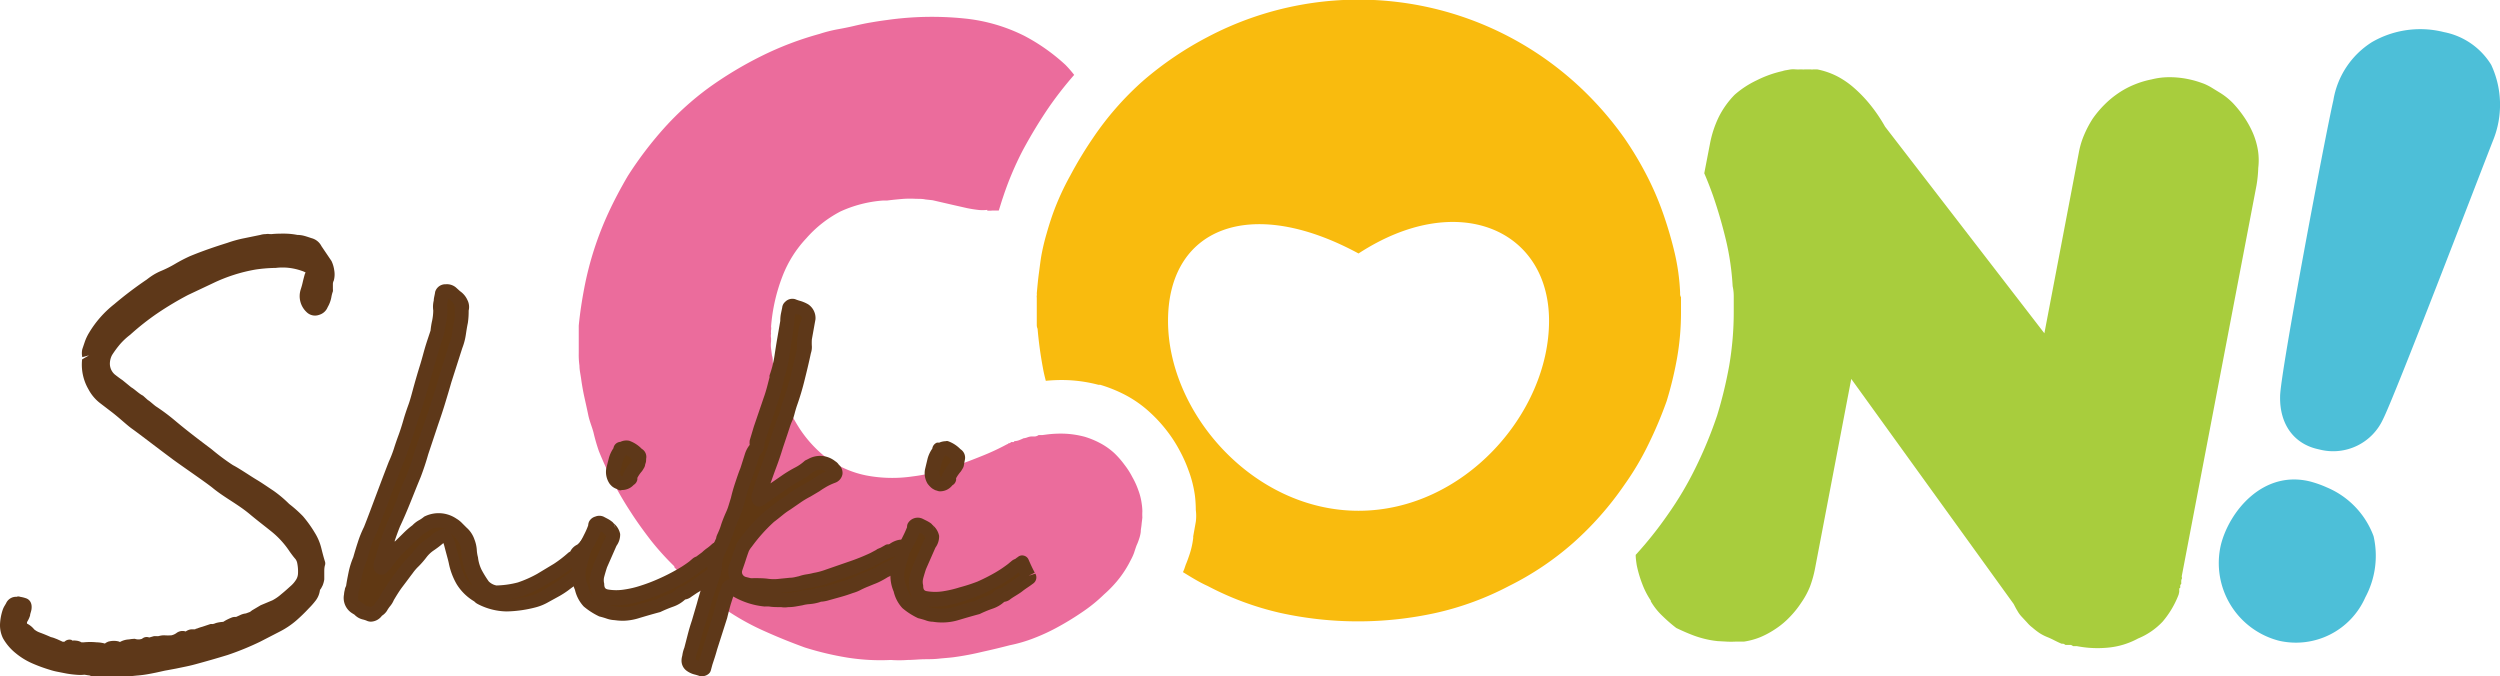 <svg xmlns="http://www.w3.org/2000/svg" viewBox="0 0 249.33 67.44"><defs><style>.cls-1{fill:#a8cd3d;}.cls-2{fill:#eb6c9c;}.cls-3{fill:#f9bb0e;}.cls-4{fill:#4dbfd8;}.cls-5{fill:#5e3819;}.cls-6{fill:#603813;}</style></defs><g id="レイヤー_2" data-name="レイヤー 2"><g id="レイヤー_1-2" data-name="レイヤー 1"><path class="cls-1" d="M225.19,15a7.49,7.49,0,0,0-.51-1.75,9.83,9.83,0,0,0-.86-1.56,11.48,11.48,0,0,0-1.1-1.38,6.71,6.71,0,0,0-1.4-1.11l-.75-.46a5.58,5.58,0,0,0-.77-.39c-.3-.11-.59-.21-.87-.29s-.55-.14-.8-.19a9.16,9.16,0,0,0-1.74-.17,7.17,7.17,0,0,0-1.81.22,9.07,9.07,0,0,0-1.7.51,8.53,8.53,0,0,0-1.61.86,9.28,9.28,0,0,0-1.38,1.14,10.29,10.29,0,0,0-1.19,1.42,10.55,10.55,0,0,0-.83,1.57,8.12,8.12,0,0,0-.51,1.62l-3.47,18.2L188,12.63a15.75,15.75,0,0,0-1.5-2.21,13.51,13.51,0,0,0-1.61-1.67,8.48,8.48,0,0,0-1.74-1.18,7.63,7.63,0,0,0-1.92-.65l-.19,0-.2,0a.62.62,0,0,1-.25,0l-.23,0-.19,0-.19,0a.65.65,0,0,1-.25,0l-.16,0a3.87,3.87,0,0,1-.48,0,2.72,2.72,0,0,0-.49,0l-.46.08a2,2,0,0,0-.37.09,11,11,0,0,0-2.55.91A9.5,9.5,0,0,0,173,9.45a8.76,8.76,0,0,0-1.59,2.23,10.59,10.59,0,0,0-.86,2.6l-.58,3c.32.74.61,1.49.88,2.25.5,1.45.93,2.94,1.29,4.44a26.23,26.23,0,0,1,.66,4.57,4.62,4.62,0,0,1,.11,1.05v1.51a31.84,31.84,0,0,1-.45,5.35,43,43,0,0,1-1.21,5l-.06.17a42.31,42.31,0,0,1-2,4.85,34.05,34.05,0,0,1-2.87,4.87,38.34,38.34,0,0,1-3.19,4c0,.33.05.66.1,1a11.72,11.72,0,0,0,.56,1.91,8,8,0,0,0,.85,1.65l0,.07a6.42,6.42,0,0,0,1.17,1.47,14.94,14.94,0,0,0,1.37,1.19c.54.26,1.08.5,1.63.71a10,10,0,0,0,1.68.48c.25.05.53.09.82.12l.91.05a8.45,8.45,0,0,0,.85,0l.85,0a7.1,7.1,0,0,0,1.7-.47,9.09,9.09,0,0,0,1.52-.84,8.06,8.06,0,0,0,1.39-1.18,9.39,9.39,0,0,0,1.11-1.39,8.07,8.07,0,0,0,.87-1.6,11,11,0,0,0,.51-1.83l3.61-18.89,16.2,22.45c.12.23.23.46.36.66a2.86,2.86,0,0,0,.44.61l.54.58a3.21,3.21,0,0,0,.54.51,6.9,6.9,0,0,0,.7.54,4.62,4.62,0,0,0,.73.38,8.11,8.11,0,0,1,.74.34c.24.12.48.24.73.34l.16,0a.7.7,0,0,1,.22.12l.19,0,.19,0,.16,0a.7.7,0,0,1,.22.12l.19,0,.19,0a10.79,10.79,0,0,0,3.1.15,7.74,7.74,0,0,0,3-.91A7,7,0,0,0,215.68,62a9.24,9.24,0,0,0,1.6-2.7l.06-.27,0-.2,0-.11s0-.06.1-.1l0-.12,0-.12a.25.25,0,0,1,.1-.14l0-.11,0-.12c0-.1,0-.19.05-.27s0-.17,0-.27l7.45-38.95a12.63,12.63,0,0,0,.18-1.77A6.46,6.46,0,0,0,225.19,15Z"/><path class="cls-2" d="M113.87,50.27a6.11,6.11,0,0,0-.35-1.4,7.71,7.71,0,0,0-.59-1.29,7.8,7.8,0,0,0-.8-1.25,8.65,8.65,0,0,0-1-1.14,6.72,6.72,0,0,0-1.42-1,8.49,8.49,0,0,0-1.53-.63,9.42,9.42,0,0,0-1.84-.3,11,11,0,0,0-2,.08l-.38.05-.38,0a.75.75,0,0,1-.37.14l-.38,0a1.52,1.52,0,0,0-.37.09,1.48,1.48,0,0,1-.38.09c-.16.08-.31.14-.44.19a1.48,1.48,0,0,1-.38.09h-.08l-.08.1H101l-.17,0a.24.24,0,0,1-.16.11h-.08a.26.26,0,0,1-.16.11,24,24,0,0,1-2.59,1.2q-1.31.53-2.46.93a23.27,23.27,0,0,1-2.27.68,16.59,16.59,0,0,1-2.14.4,13.78,13.78,0,0,1-4.61-.11,10,10,0,0,1-3.76-1.62,12.12,12.12,0,0,1-2.94-3.18,19.52,19.52,0,0,1-2.08-4.52c-.08-.22-.15-.44-.21-.67a5.79,5.79,0,0,1-.13-.68,3.6,3.6,0,0,1-.17-.64c0-.2,0-.42-.08-.65l-.09-.69a2.73,2.73,0,0,1,0-.7l0-.34a1.21,1.21,0,0,1,0-.45,1.36,1.36,0,0,1,0-.35,1,1,0,0,0,0-.35,17.69,17.69,0,0,1,1.13-5,11.58,11.58,0,0,1,2.39-3.81,11.71,11.71,0,0,1,3.4-2.67A12.36,12.36,0,0,1,88.05,20l.17,0,.13,0h.12c.62-.08,1.17-.13,1.66-.17a10.65,10.65,0,0,1,1.24,0c.34,0,.65,0,.91.06l.73.08,2.08.48,1.37.31c.35.07.71.13,1.06.17a3.72,3.72,0,0,0,.94,0c0,.06,0,.09.06.08h.12l.25,0V21H99l.17,0h.44c.14-.43.26-.86.41-1.29A31.37,31.37,0,0,1,102,15a48.79,48.79,0,0,1,2.55-4.22,36.21,36.21,0,0,1,2.58-3.31,11.2,11.2,0,0,0-.87-1,19.16,19.16,0,0,0-4.11-2.9,17.13,17.13,0,0,0-6-1.73A31.87,31.87,0,0,0,88.43,2c-.56.07-1.11.16-1.64.25s-1.08.21-1.63.34-1.11.24-1.67.34a14.1,14.1,0,0,0-1.75.45A32.15,32.15,0,0,0,75.92,5.6a37.66,37.66,0,0,0-5.26,3.17,29.19,29.19,0,0,0-4.42,4,36.91,36.91,0,0,0-3.64,4.8c-.7,1.2-1.34,2.4-1.9,3.61a32.35,32.35,0,0,0-2.43,7.55c-.24,1.25-.43,2.5-.55,3.75,0,.47,0,.92,0,1.36s0,.9,0,1.37a7.73,7.73,0,0,0,.07,1.26c0,.43.11.88.17,1.33s.18,1.17.31,1.76.27,1.21.4,1.84.36,1.13.52,1.73A18.5,18.5,0,0,0,59.73,45a34.78,34.78,0,0,0,3.18,6.08c.64,1,1.31,1.91,2,2.81a27.09,27.09,0,0,0,2.34,2.59l0,.09a14.36,14.36,0,0,0,1.26,1.2c.45.38.9.78,1.35,1.18s.91.71,1.38,1.06a16.54,16.54,0,0,0,1.46,1,24.58,24.58,0,0,0,3.69,2c1.27.57,2.57,1.09,3.89,1.57a30.49,30.49,0,0,0,4.2,1,21.08,21.08,0,0,0,4.36.24,11.63,11.63,0,0,0,1.67,0c.54,0,1.07-.06,1.58-.07s1,0,1.54-.06,1-.08,1.52-.15A28.61,28.61,0,0,0,98,65c.92-.2,1.82-.42,2.71-.65a14.34,14.34,0,0,0,2.39-.7,19.08,19.08,0,0,0,2.19-1A28.12,28.12,0,0,0,108,61a15.28,15.28,0,0,0,2.1-1.71,11.85,11.85,0,0,0,1.59-1.69,10.65,10.65,0,0,0,1.07-1.72,5.36,5.36,0,0,0,.34-.74c.08-.25.16-.49.25-.74a5,5,0,0,0,.25-.64,3.4,3.4,0,0,0,.17-.72c0-.24.06-.48.08-.72s.06-.47.08-.71a5.28,5.28,0,0,1,0-.61A5.34,5.34,0,0,0,113.87,50.27Z"/><path class="cls-3" d="M167.56,29.35v-.21a21.37,21.37,0,0,0-.54-3.91,39.34,39.34,0,0,0-1.14-3.9,29.48,29.48,0,0,0-1.64-3.82A33.69,33.69,0,0,0,162,13.77a33.3,33.3,0,0,0-5.12-5.71,32.29,32.29,0,0,0-36.44-4.37A33.69,33.69,0,0,0,114,8.06,30.06,30.06,0,0,0,109,13.77a39.56,39.56,0,0,0-2.26,3.74A26.11,26.11,0,0,0,105,21.33q-.35,1-.63,2c-.2.68-.35,1.32-.47,1.93s-.2,1.35-.29,2-.15,1.34-.21,2a.69.69,0,0,1,0,.22.58.58,0,0,0,0,.2v2.73a.92.92,0,0,0,.08.38,39.78,39.78,0,0,0,.55,4c.07.4.17.79.27,1.19a15.44,15.44,0,0,1,2.35-.06,14.6,14.6,0,0,1,2.91.46l.18,0a14.33,14.33,0,0,1,2.47,1,11.59,11.59,0,0,1,2.48,1.75,14.32,14.32,0,0,1,1.69,1.84,13.54,13.54,0,0,1,1.25,1.93,13.87,13.87,0,0,1,.9,2,11.57,11.57,0,0,1,.65,2.59,12.59,12.59,0,0,1,.08,1.37,4.66,4.66,0,0,1,0,1.18L119,53.5a.88.88,0,0,1,0,.16,8.14,8.14,0,0,1-.41,1.77c-.1.3-.21.6-.33.88l-.16.47-.12.28c.8.49,1.61,1,2.46,1.38a29.64,29.64,0,0,0,7.26,2.69,36.13,36.13,0,0,0,15.49,0,29.54,29.54,0,0,0,7.31-2.69,29.55,29.55,0,0,0,6.38-4.28,31.79,31.79,0,0,0,5.12-5.8,28,28,0,0,0,2.43-4.11A40.61,40.61,0,0,0,166.22,40a36.48,36.48,0,0,0,1.05-4.37,26.2,26.2,0,0,0,.38-4.45V29.64A.64.64,0,0,1,167.56,29.35ZM135.49,50.94c-10.48,0-19-9.73-19-18.94s8.12-12.61,19-6.72c9.78-6.39,19-2.49,19,6.72S146,50.94,135.49,50.94Z"/><path class="cls-4" d="M236.72,53.47a8.74,8.74,0,0,1-.82,6.1,7.56,7.56,0,0,1-8.58,4.34,8,8,0,0,1-5.83-9.56c.83-3.33,4.19-7.5,8.91-6.33a10.93,10.93,0,0,1,1.66.59A8.45,8.45,0,0,1,236.72,53.47Z"/><path class="cls-4" d="M248.64,14c-1.57,4-9.83,25.59-11,27.86a5.47,5.47,0,0,1-6.19,3l-.25-.06c-2.44-.53-3.86-2.51-3.8-5.27,0-2.22,4.51-26.05,5.31-29.52a8.47,8.47,0,0,1,3.85-5.81,9.62,9.62,0,0,1,7.17-1,7.12,7.12,0,0,1,4.72,3.26A9.43,9.43,0,0,1,248.64,14Z"/><path class="cls-5" d="M33.33,26.93a3.1,3.1,0,0,0-.27-.9l-1-1.48a1.54,1.54,0,0,0-1-.8c-.24-.08-.47-.16-.69-.22a2.7,2.7,0,0,0-.71-.1,7,7,0,0,0-1.3-.13c-.43,0-.85,0-1.29.05a.58.58,0,0,0-.14,0,1.29,1.29,0,0,0-.44,0,1.85,1.85,0,0,0-.53.08l-1.61.33a12.15,12.15,0,0,0-1.67.46c-.61.19-1.22.39-1.82.6s-1.24.45-1.92.73a15.85,15.85,0,0,0-1.48.77,10.94,10.94,0,0,1-1.37.69,5.69,5.69,0,0,0-.82.42,7.24,7.24,0,0,0-.62.44,37.8,37.8,0,0,0-3.26,2.47,10.44,10.44,0,0,0-2.52,2.87,4.79,4.79,0,0,0-.41.87l-.25.74a1.8,1.8,0,0,0,0,.8l.67-.18h0l-.69.4a4.9,4.9,0,0,0,.64,3A4.23,4.23,0,0,0,10,40.22l1.19.91c.76.59,1.44,1.24,1.92,1.59.87.62,2.74,2.07,4,3,.6.47,3.55,2.47,4.17,3,1.17.94,2.46,1.58,3.63,2.56.74.62,1.47,1.17,2.2,1.76a8.75,8.75,0,0,1,1.8,2c.21.29.39.53.56.72a1,1,0,0,1,.18.44,4.12,4.12,0,0,1,.07,1,1.23,1.23,0,0,1-.17.58,2.74,2.74,0,0,1-.5.61c-.27.24-.59.54-1,.87a4.38,4.38,0,0,1-.88.61L26,60.36l-.86.51-.21.16-.41.15a1.72,1.72,0,0,0-.6.18l-.38.17a.94.94,0,0,0-.48.08,5.15,5.15,0,0,0-.57.27l-.23.14a3.35,3.35,0,0,0-.74.12,1.3,1.3,0,0,1-.32.1.78.78,0,0,0-.22,0l-.81.27a4.12,4.12,0,0,0-.53.18c-.1,0-.21.07-.16.08a3.73,3.73,0,0,0-.46,0,1.22,1.22,0,0,0-.5.21,1,1,0,0,0-.93.16,1.31,1.31,0,0,1-.49.22,4.47,4.47,0,0,1-.71,0,2,2,0,0,0-.57.08,1.33,1.33,0,0,1-.28,0h0s-.11,0-.17,0l-.49.14a.69.69,0,0,0-.64.07l-.08.06h0a1.05,1.05,0,0,1-.71,0,3.66,3.66,0,0,0-.58.06,2,2,0,0,0-.91.26.67.67,0,0,0-.18-.07,2,2,0,0,0-.85,0,.76.76,0,0,0-.2.06c-.14.07-.27.13-.24.17a3.32,3.32,0,0,0-.86-.13,6.45,6.45,0,0,0-1.27,0l-.24,0a1.24,1.24,0,0,0-.56-.17,1.16,1.16,0,0,0-.34,0l-.09-.07A.71.71,0,0,0,6.43,64q-.16,0-.18,0h0l-.55-.25-.28-.11a2.37,2.37,0,0,0-.34-.1c-.36-.16-.72-.31-1.1-.45a1.87,1.87,0,0,1-.57-.32,2.2,2.2,0,0,0-.72-.58.93.93,0,0,0,0-.14A2.88,2.88,0,0,0,3,61.39c0-.15.08-.32.13-.56.14-.81-.31-1.08-.5-1.15A3.32,3.32,0,0,0,2,59.52a.45.45,0,0,0-.34,0h0a1.09,1.09,0,0,0-1.06.66l-.13.22a2.12,2.12,0,0,0-.22.48A5.29,5.29,0,0,0,0,62.3a3,3,0,0,0,.29,1.34,5.19,5.19,0,0,0,1.26,1.49,7,7,0,0,0,1.74,1.06A15.36,15.36,0,0,0,5,66.81a5.52,5.52,0,0,0,.65.17l.91.18a9.12,9.12,0,0,0,1,.13,4.11,4.11,0,0,0,.87,0l.49.08a.87.87,0,0,1-.15-.09,1.15,1.15,0,0,0,.57.18,6.58,6.58,0,0,0,.66,0l.18,0,.95.08a6.06,6.06,0,0,0,1.11,0c.53-.07,1-.13,1.58-.18s1.11-.15,1.69-.27.82-.19,1.13-.24l.91-.17.82-.17c.3-.06.67-.14,1.11-.26,1.11-.3,2.19-.61,3.23-.93A28,28,0,0,0,25.94,64l1.94-1a8.31,8.31,0,0,0,1.65-1.1,16.59,16.59,0,0,0,1.27-1.23,7.45,7.45,0,0,0,.67-.76,2.14,2.14,0,0,0,.44-1.07l.12-.17.15-.29a2.71,2.71,0,0,0,.16-.59c0-.25,0-.49,0-.73s0-.47.08-.72a.61.61,0,0,0,0-.3c-.15-.48-.27-.95-.38-1.39a5.28,5.28,0,0,0-.64-1.51,12.18,12.18,0,0,0-1.18-1.65,12.59,12.59,0,0,0-1.38-1.23,11.91,11.91,0,0,0-1.57-1.32c-.56-.37-1.16-.79-1.7-1.11s-1.76-1.15-2.34-1.44a22.21,22.21,0,0,1-2.12-1.58c-.87-.66-2.33-1.74-3.7-2.9a19.93,19.93,0,0,0-1.78-1.33c-.19-.1-.73-.62-.87-.67l-.5-.45c-.4-.19-.84-.65-1.17-.83l-.88-.72c-.21-.14-.44-.31-.67-.49a1.38,1.38,0,0,1-.4-.45,1.44,1.44,0,0,1-.18-.78,1.88,1.88,0,0,1,.21-.77,10.07,10.07,0,0,1,.81-1.1,6.65,6.65,0,0,1,1-.93,25.46,25.46,0,0,1,2.77-2.18,32,32,0,0,1,3-1.79l2.52-1.19a16.14,16.14,0,0,1,4.23-1.35,15,15,0,0,1,2-.16,5.65,5.65,0,0,1,1.36,0,5.93,5.93,0,0,1,1.26.3,1.8,1.8,0,0,1,.36.16.06.06,0,0,0,0,0s0,0,0,0a1.19,1.19,0,0,0-.08.16q-.12.42-.21.81a7.38,7.38,0,0,1-.2.72,2.18,2.18,0,0,0,.57,2.24,1.19,1.19,0,0,0,1.27.29,1.3,1.3,0,0,0,.85-.77,3.06,3.06,0,0,0,.37-1,3,3,0,0,1,.15-.57.91.91,0,0,0,0-.23V28.3a.79.79,0,0,1,.09-.32A2.36,2.36,0,0,0,33.33,26.93Z"/><path class="cls-6" d="M46,30.77A8.81,8.81,0,0,1,46,32q-.12.59-.21,1.2a5.3,5.3,0,0,1-.32,1.2L44.33,38c-.19.68-.39,1.37-.61,2.06s-.43,1.37-.67,2l-1,3c-.12.41-.23.79-.35,1.14s-.25.72-.41,1.14c-.35.84-.67,1.65-1,2.45s-.66,1.6-1,2.4c-.2.49-.38,1-.56,1.48s-.33,1-.49,1.54a3.61,3.61,0,0,1-.17.63,1.46,1.46,0,0,0-.12.57.21.21,0,0,0,0,.12H38l.35-.34c.19-.27.39-.53.6-.8a7.89,7.89,0,0,1,.66-.74l.92-.91c.31-.3.61-.59.92-.85a2.77,2.77,0,0,1,.55-.43,3.73,3.73,0,0,0,.54-.37,2.48,2.48,0,0,1,2.46.19,2.34,2.34,0,0,1,.48.37c.14.13.28.28.43.43a2.15,2.15,0,0,1,.63.92,3.31,3.31,0,0,1,.19.89,4.72,4.72,0,0,0,.14.88,4.17,4.17,0,0,0,.42,1.41,9.47,9.47,0,0,0,.77,1.23,2.06,2.06,0,0,0,1.25.69,9.23,9.23,0,0,0,2.4-.33,11.5,11.5,0,0,0,2.07-.9l1.69-1A12.87,12.87,0,0,0,57,55.76a.7.7,0,0,0,.4-.37.73.73,0,0,1,.4-.37,1.83,1.83,0,0,0,.38-.34l.32-.4a.58.58,0,0,1,.45-.19.48.48,0,0,1,.46.14c.08.12.15.16.23.12s.15,0,.23.23.07.19,0,.34l-.4.63-.66.74a7,7,0,0,1-.55.54l-.6.51c-.21.17-.49.37-.83.6s-.52.36-.75.53a7.9,7.9,0,0,1-.74.49c-.43.22-.8.43-1.12.62a4.52,4.52,0,0,1-1.12.45,10.38,10.38,0,0,1-2.72.39,5.64,5.64,0,0,1-2.54-.65.56.56,0,0,1-.2-.14.72.72,0,0,0-.2-.14A4.63,4.63,0,0,1,46,58.05a5.89,5.89,0,0,1-.7-1.89c-.08-.31-.15-.59-.23-.86s-.15-.55-.22-.86c0-.15-.09-.29-.14-.43a2.18,2.18,0,0,0-.2-.37.3.3,0,0,0-.46-.12l-.34.17a11,11,0,0,1-1,.8,3.67,3.67,0,0,0-.83.79,7.4,7.4,0,0,1-.72.83,5.86,5.86,0,0,0-.66.77c-.35.45-.67.9-1,1.34s-.62.9-.92,1.39a2.48,2.48,0,0,1-.32.54,5.14,5.14,0,0,0-.37.54.92.92,0,0,1-.26.26,1.28,1.28,0,0,0-.26.2.38.38,0,0,1-.46.11,3.32,3.32,0,0,0-.54-.17,1.1,1.1,0,0,1-.49-.29l-.34-.23A1.12,1.12,0,0,1,35,59.36a1.88,1.88,0,0,1,.06-.37l.12-.37c.08-.46.17-.92.26-1.4a8.09,8.09,0,0,1,.44-1.4c.16-.53.31-1,.47-1.54a8,8,0,0,1,.58-1.42c.42-1.11.84-2.2,1.24-3.29s.82-2.17,1.25-3.28A11.68,11.68,0,0,0,40,45c.15-.47.31-.92.46-1.34s.36-1,.5-1.54a14.4,14.4,0,0,1,.49-1.49c.2-.64.39-1.31.59-2s.38-1.35.58-2,.32-1.14.49-1.71.36-1.15.56-1.72a8,8,0,0,1,.17-1.11,5.39,5.39,0,0,0,.12-1.17A2.71,2.71,0,0,1,44,30c0-.27.1-.55.14-.86a.36.36,0,0,1,.35-.22.81.81,0,0,1,.51.11l.46.41a1.77,1.77,0,0,1,.57.66A.79.79,0,0,1,46,30.77Z"/><path class="cls-5" d="M37,62a1,1,0,0,1-.44-.1,2.45,2.45,0,0,0-.38-.12,1.68,1.68,0,0,1-.83-.48l-.23-.14a1.8,1.8,0,0,1-.81-1.88,2,2,0,0,1,.08-.46c0-.14.08-.27.13-.4.05-.36.14-.83.24-1.32a7.83,7.83,0,0,1,.47-1.52c.13-.46.29-1,.45-1.48a10.53,10.53,0,0,1,.62-1.54c.4-1,.81-2.12,1.22-3.21s.82-2.18,1.25-3.29a12.08,12.08,0,0,0,.51-1.3c.15-.48.31-.94.47-1.37s.34-1,.48-1.49.31-1,.51-1.55.37-1.25.56-1.93.39-1.36.59-2,.32-1.14.49-1.72.37-1.15.56-1.73a7.63,7.63,0,0,1,.16-1,5.42,5.42,0,0,0,.11-1,2.64,2.64,0,0,1,.05-1c0-.24.09-.51.13-.8a.63.63,0,0,1,.07-.22,1.06,1.06,0,0,1,1-.6h0a1.4,1.4,0,0,1,1,.31l.42.38a2.13,2.13,0,0,1,.74.89,1.52,1.52,0,0,1,.12,1.05,7.74,7.74,0,0,1-.08,1.23c-.08.37-.14.76-.2,1.16a6.19,6.19,0,0,1-.36,1.36L45,38.17c-.19.68-.4,1.37-.61,2.06s-.44,1.38-.68,2.07l-1,3c-.11.39-.23.78-.35,1.14s-.25.73-.41,1.15c-.36.86-.68,1.68-1,2.47s-.67,1.63-1.06,2.45c-.18.44-.35.92-.52,1.41l0,.1.76-.75c.31-.31.63-.61,1-.88a2.79,2.79,0,0,1,.66-.51,2.86,2.86,0,0,0,.46-.31.46.46,0,0,1,.15-.09,3.16,3.16,0,0,1,3.11.24,2.71,2.71,0,0,1,.59.47l.43.43a2.74,2.74,0,0,1,.79,1.19,3.47,3.47,0,0,1,.23,1,3.52,3.52,0,0,0,.12.77,3.79,3.79,0,0,0,.36,1.25,10.58,10.58,0,0,0,.71,1.15,1.46,1.46,0,0,0,.77.41,9.15,9.15,0,0,0,2.13-.3,11.4,11.4,0,0,0,1.94-.86l1.66-1a11.85,11.85,0,0,0,1.43-1.1.82.82,0,0,1,.2-.12,1.46,1.46,0,0,1,.7-.69,2,2,0,0,0,.2-.19l.3-.37a1.18,1.18,0,0,1,1-.47,1.17,1.17,0,0,1,.93.27l.12,0a1,1,0,0,1,.52.54,1,1,0,0,1,0,1l-.44.69c-.33.39-.56.64-.73.83a6.67,6.67,0,0,1-.6.59l-.62.53c-.23.19-.53.4-.89.64s-.49.35-.72.52a8.94,8.94,0,0,1-.82.53l-1.11.61a5.13,5.13,0,0,1-1.28.53,12.34,12.34,0,0,1-2.9.41,6.44,6.44,0,0,1-2.85-.72,1.29,1.29,0,0,1-.38-.28,5.12,5.12,0,0,1-1.75-1.71,6.8,6.8,0,0,1-.79-2.1c-.06-.28-.14-.56-.21-.82s-.15-.56-.23-.87a2.42,2.42,0,0,0-.1-.32c-.34.29-.67.54-1,.76a3,3,0,0,0-.68.65,8.7,8.7,0,0,1-.78.9,4.63,4.63,0,0,0-.59.68c-.35.46-.67.9-1,1.33s-.6.88-.89,1.36a2.4,2.4,0,0,1-.37.61,3,3,0,0,0-.32.47,1.65,1.65,0,0,1-.5.49A1.42,1.42,0,0,1,37,62Zm.1-1.37h0ZM44.7,29.75c0,.14-.05.28-.08.41a1.89,1.89,0,0,0,0,.63,7,7,0,0,1-.13,1.4,9,9,0,0,0-.17,1c-.22.72-.41,1.28-.58,1.85s-.34,1.12-.49,1.69-.39,1.32-.58,2-.39,1.36-.59,2-.36,1-.49,1.47-.31,1-.51,1.6-.3.85-.45,1.31a14.51,14.51,0,0,1-.55,1.42c-.41,1.06-.83,2.15-1.23,3.23S38,52,37.58,53.1A10,10,0,0,0,37,54.49c-.15.49-.31,1-.46,1.52a8.19,8.19,0,0,0-.42,1.35c-.1.47-.19.93-.26,1.38l-.13.44a.73.73,0,0,0,0,.18c-.05.41,0,.53.19.63l.36.24c.16.14.21.18.25.19a3.59,3.59,0,0,1,.48.14,1.31,1.31,0,0,1,.28-.2,6.87,6.87,0,0,1,.44-.63,1.63,1.63,0,0,0,.22-.38c.37-.61.68-1.08,1-1.53s.64-.9,1-1.36a7,7,0,0,1,.73-.84,8.15,8.15,0,0,0,.65-.75,4.7,4.7,0,0,1,1-.95,9.62,9.62,0,0,0,.94-.75l.16-.1.34-.17a.94.94,0,0,1,.71-.11,1.76,1.76,0,0,0-1.54,0,5.12,5.12,0,0,1-.57.38,2.2,2.2,0,0,0-.39.31c-.32.28-.62.55-.91.85l-.93.91a8.07,8.07,0,0,0-.6.68c-.2.25-.4.51-.58.77l-.42.43a.69.69,0,0,1-.5.2.86.86,0,0,1-.52-.2,1,1,0,0,1-.27-.61,2.16,2.16,0,0,1,.17-.83,2.24,2.24,0,0,0,.13-.48c.18-.63.35-1.15.53-1.66s.36-1,.56-1.5c.39-.83.73-1.61,1-2.4s.65-1.62,1-2.47c.14-.38.27-.76.39-1.09s.22-.7.33-1.11l1.06-3.06q.35-1,.66-2c.22-.68.42-1.36.61-2l1.11-3.61a4.69,4.69,0,0,0,.3-1.09c.06-.44.13-.85.21-1.24a6.7,6.7,0,0,0,.05-1.07.69.69,0,0,1,0-.24A1,1,0,0,0,45,30Zm12.66,26.6a12.31,12.31,0,0,1-1.53,1.17l-1.71,1a12.27,12.27,0,0,1-2.2,1,7.1,7.1,0,0,1-1.09.24,10.67,10.67,0,0,0,2.07-.35,3.93,3.93,0,0,0,1-.39L55,58.35a7.48,7.48,0,0,0,.66-.43l.76-.55a9.81,9.81,0,0,0,.8-.57l.58-.49a5.66,5.66,0,0,0,.49-.49c.17-.18.39-.43.65-.73l.14-.21-.1-.09-.28.34a2.61,2.61,0,0,1-.48.44.51.51,0,0,1-.16.09A1.54,1.54,0,0,1,57.36,56.35ZM45,53.22l0,.06a3.28,3.28,0,0,1,.24.46,4.72,4.72,0,0,1,.18.53q.1.45.21.84c.08.28.16.57.24.89a5.23,5.23,0,0,0,.62,1.7,3.38,3.38,0,0,0,.69.8,9.25,9.25,0,0,1-.57-1,5,5,0,0,1-.49-1.62A5.43,5.43,0,0,1,46,55a2.26,2.26,0,0,0-.15-.69,1.43,1.43,0,0,0-.43-.64Zm14,1.53Zm.07-.08,0,0Zm-14.68-.56,0,0Zm15-.41-.06,0ZM44.5,29.57l0,0Z"/><path class="cls-6" d="M61.36,61.16a1.83,1.83,0,0,1-.62-.12l-.8-.23A6.46,6.46,0,0,1,58.68,60,3,3,0,0,1,58,58.63a3.37,3.37,0,0,1-.21-2.12l.52-1.83c.19-.34.39-.7.58-1.08a7.93,7.93,0,0,0,.46-1.08s0,0,0-.06a.07.07,0,0,1,0-.12.42.42,0,0,1,.23-.17.4.4,0,0,1,.29,0l.4.2a3,3,0,0,1,.34.2s.06.07.06.09,0,0,.11.08a1.11,1.11,0,0,1,.37.63,1.31,1.31,0,0,1-.26.75l-1,2.22c-.11.34-.22.69-.32,1a2.11,2.11,0,0,0,0,1,1.07,1.07,0,0,0,1,1.12,6.1,6.1,0,0,0,1.75,0,12.36,12.36,0,0,0,1.77-.42A19.48,19.48,0,0,0,66,58.41a18.48,18.48,0,0,0,1.78-.9,13.23,13.23,0,0,0,1.41-.94l.4-.34a.15.15,0,0,1,.11-.06.28.28,0,0,0,.17-.08l.58-.43a5.08,5.08,0,0,1,.52-.42,4.62,4.62,0,0,0,.51-.43,3.52,3.52,0,0,0,.55-.37l.63-.48a1.49,1.49,0,0,1,.57-.28.4.4,0,0,1,.43.17.54.54,0,0,1-.06.54.56.56,0,0,0,0,.6l-.12.35a.53.53,0,0,1-.29.34l-.45.11-.75.62a5.61,5.61,0,0,0-.69.69c-.38.3-.69.53-.92.68s-.43.29-.6.42a4.07,4.07,0,0,1-.55.37l-.69.46s-.09.07-.28.11a.92.92,0,0,0-.35.11,2.12,2.12,0,0,1-.91.63,12.92,12.92,0,0,0-1.38.56c-.57.15-1.23.34-2,.56A4.94,4.94,0,0,1,61.36,61.16Zm.59-13a1.1,1.1,0,0,0-.29-.11.83.83,0,0,1-.17-.12l-.17-.17a1.36,1.36,0,0,1-.16-1c.07-.3.15-.61.23-.91a2.65,2.65,0,0,1,.46-.92c0-.19,0-.24.12-.17a1.42,1.42,0,0,1,.57-.17,2.6,2.6,0,0,1,1,.64c.19.11.27.24.25.37s0,.3-.09.49a.46.46,0,0,1-.05.2,1.17,1.17,0,0,0-.12.2,4.17,4.17,0,0,0-.69,1.08c.11.08.09.13-.06.17A.86.86,0,0,1,62,48.18Z"/><path class="cls-5" d="M62.15,61.91a5.93,5.93,0,0,1-.84-.06,2.89,2.89,0,0,1-.79-.15,7.67,7.67,0,0,0-.75-.22,7,7,0,0,1-1.56-1,3.66,3.66,0,0,1-.87-1.66,4,4,0,0,1-.23-2.46l.54-1.87c.25-.48.44-.83.62-1.2a7.33,7.33,0,0,0,.39-.89,1.05,1.05,0,0,1,.08-.36h0a1,1,0,0,1,.63-.52,1.06,1.06,0,0,1,.81,0l.4.21A2.55,2.55,0,0,1,61,52a.57.57,0,0,1,.19.19.35.35,0,0,1,.09.07,1.82,1.82,0,0,1,.57,1,1.91,1.91,0,0,1-.37,1.18l-.94,2.14c-.09.27-.19.61-.28.94a1.35,1.35,0,0,0,0,.69c0,.44.12.54.43.59a5,5,0,0,0,1.54,0,9.54,9.54,0,0,0,1.66-.39,16.74,16.74,0,0,0,1.85-.71,18.41,18.41,0,0,0,1.72-.87A10.76,10.76,0,0,0,68.74,56l.35-.3a1.06,1.06,0,0,1,.35-.19l.58-.43a3.93,3.93,0,0,1,.51-.42,4.46,4.46,0,0,0,.45-.37,1.09,1.09,0,0,1,.17-.13,1.79,1.79,0,0,0,.43-.29c.21-.17.44-.34.66-.5a2.33,2.33,0,0,1,.83-.4,1.08,1.08,0,0,1,1.12.44,1.24,1.24,0,0,1,0,1.28.55.55,0,0,1,0,.5l-.12.34a1.19,1.19,0,0,1-.73.77,2.86,2.86,0,0,1-.36.1l-.61.52a3.82,3.82,0,0,0-.61.6,13.14,13.14,0,0,1-1.06.8l-.56.4a5.11,5.11,0,0,1-.62.41l-.55.37a1.32,1.32,0,0,1-.64.29,3.38,3.38,0,0,1-1.18.71,13.33,13.33,0,0,0-1.3.54c-.68.18-1.33.37-2.07.59A5.64,5.64,0,0,1,62.15,61.91Zm-2-1.76.1.05a5.83,5.83,0,0,1,.7.19,2.11,2.11,0,0,0,.51.09,4.17,4.17,0,0,0,2-.14l2-.57a13.2,13.2,0,0,1,1.33-.55,1.32,1.32,0,0,0,.62-.43,1.27,1.27,0,0,1,.73-.33h0c.28-.2.53-.36.73-.48a5.72,5.72,0,0,0,.48-.32c.18-.14.4-.3.64-.46s.51-.36.87-.64a5.44,5.44,0,0,1,.68-.68l.7-.58a1,1,0,0,1,.35-.19l.24,0,0-.05a1.75,1.75,0,0,1,0-.32l-.36.28a3.17,3.17,0,0,1-.57.4q-.2.18-.51.42t-.45.36l-.65.49a1.17,1.17,0,0,1-.32.18l-.34.28a12.39,12.39,0,0,1-1.49,1,17.77,17.77,0,0,1-1.85.94,18.49,18.49,0,0,1-2,.76,11.35,11.35,0,0,1-1.89.45,6.69,6.69,0,0,1-1.94,0ZM59.92,53a7.58,7.58,0,0,1-.42.94c-.19.39-.39.76-.59,1.11l-.46,1.68a2.64,2.64,0,0,0,.18,1.65,2.61,2.61,0,0,0,.52,1.12l.09.08a2,2,0,0,1-.38-1.11,2.58,2.58,0,0,1,.06-1.25c.1-.35.21-.71.33-1.06l1-2.28a1.64,1.64,0,0,0,.2-.41,1.45,1.45,0,0,0-.14-.18.94.94,0,0,1-.32-.45h0a.48.48,0,0,0,.12.23c0,.05-.07,0-.15-.06Zm9.73,2.52a.41.41,0,0,0-.19,0A.72.72,0,0,1,69.65,55.49Zm-8.4-3.18a.81.81,0,0,1,.1.36A.64.64,0,0,0,61.25,52.31Zm.7-3.44a.43.43,0,0,1-.31-.07l-.14-.07a1.42,1.42,0,0,1-.5-.29l-.17-.18a2.08,2.08,0,0,1-.35-1.65l.24-.94a3.22,3.22,0,0,1,.46-1,.74.74,0,0,1,.46-.58.59.59,0,0,1,.23-.05,1.37,1.37,0,0,1,.89-.11,3.25,3.25,0,0,1,1.24.8.93.93,0,0,1,.44,1c0,.15,0,.33-.09.53a.9.9,0,0,1-.16.44,2.46,2.46,0,0,1-.17.27,3.3,3.3,0,0,0-.46.67.54.54,0,0,1,0,.18.77.77,0,0,1-.36.51A1.58,1.58,0,0,1,62,48.87Zm.47-.74Zm-.51-.71.15.06.08-.07a.74.74,0,0,1,0-.14,5.17,5.17,0,0,1,.75-1.18L63,46c0-.09,0-.16,0-.22l0,0a2.05,2.05,0,0,0-.56-.41h0l0,0a1.85,1.85,0,0,0-.34.67l-.23.91A.63.63,0,0,0,61.91,47.42ZM63,46h0v0S63,46,63,46Z"/><path class="cls-6" d="M77.9,58.39l1-.11a7.26,7.26,0,0,0,1-.17,4.19,4.19,0,0,1,.72-.16c.24,0,.5-.1.77-.17a5.8,5.8,0,0,0,1.26-.34l2.29-.79a22.76,22.76,0,0,0,2.24-.9l.63-.34s0,0,.08-.06a2.08,2.08,0,0,0,.32-.14l.46-.25a1,1,0,0,0,.57-.2,1.42,1.42,0,0,1,.57-.25c.12,0,.24,0,.37.14s.18.24.14.32a3.52,3.52,0,0,0-.06.45.48.48,0,0,1-.17.35,1.09,1.09,0,0,1-.17.22.79.79,0,0,1-.23.17,4.24,4.24,0,0,1-.72.4l-.71.34a8.46,8.46,0,0,1-.75.42c-.19.1-.38.18-.57.26l-.58.22c-.19.08-.44.19-.74.34a3.7,3.7,0,0,1-.69.29q-.63.23-1.2.39l-1.2.34a1.62,1.62,0,0,1-.52.11,1.51,1.51,0,0,0-.51.11,3.78,3.78,0,0,1-.78.14,4.79,4.79,0,0,0-.83.14l-.63.11a3.62,3.62,0,0,1-.63,0,2.15,2.15,0,0,1-.63,0l-.62,0a3.16,3.16,0,0,1-.55,0c-.17,0-.35,0-.54,0a7.11,7.11,0,0,1-3-1,1.24,1.24,0,0,0-.34-.23l-.11.05a.05.05,0,0,1-.06.06c-.19.5-.36,1-.49,1.43s-.27.93-.38,1.43l-.93,3.08-.24.77c-.07.25-.15.48-.23.71l-.17.63a.3.3,0,0,1-.18.11c-.19-.07-.4-.14-.62-.2a1.5,1.5,0,0,1-.57-.26.53.53,0,0,1-.23-.46q.06-.28.09-.51a2.55,2.55,0,0,1,.14-.52c.12-.45.24-.91.35-1.37s.26-.91.41-1.37l.52-1.77c.12-.45.26-.92.41-1.4s.31-.94.47-1.39c.07-.19.13-.37.17-.52a2,2,0,0,0,.06-.51,3.43,3.43,0,0,1,.41-1.66l.41-.91a6.46,6.46,0,0,1,.26-.69c.09-.22.18-.47.26-.74a11.35,11.35,0,0,1,.46-1.14,6.66,6.66,0,0,0,.29-.77c.08-.25.16-.5.23-.77.12-.49.26-1,.41-1.46s.33-1,.52-1.45l.29-.86.18-.63a2,2,0,0,1,.35-.62.86.86,0,0,0,.17-.69l.41-1.37,1-2.91c.11-.34.22-.69.32-1.06s.18-.71.26-1.05v-.12a10.44,10.44,0,0,0,.5-1.94c.09-.65.2-1.29.32-1.94l.18-1.6a3.52,3.52,0,0,1,.06-.66q.06-.32.12-.6a.37.37,0,0,1,.11-.23.44.44,0,0,1,.29-.11,3.84,3.84,0,0,0,.6.2,2.66,2.66,0,0,1,.6.26,1,1,0,0,1,.4.81L80.44,33q-.06.41-.12.78a5.08,5.08,0,0,0-.06.82,1.38,1.38,0,0,1-.06.46c-.2.88-.4,1.75-.61,2.63s-.48,1.75-.79,2.62a6,6,0,0,0-.2.69c-.06.23-.13.46-.21.68a5.7,5.7,0,0,0-.29.72c-.08.25-.15.48-.23.71l-.23.69c-.08.22-.16.45-.23.68-.2.65-.41,1.29-.64,1.91s-.47,1.27-.7,1.92l-.41,1.37a.11.11,0,0,0,0,.08.12.12,0,0,1,0,.09l.11-.06.81-.57,1.89-1.3a10.43,10.43,0,0,1,1.06-.62,5.21,5.21,0,0,0,1.06-.74l.23-.12a1.76,1.76,0,0,1,2,.13l.12.09a.28.28,0,0,1,.11.14c.34.31.3.55-.12.74a6.14,6.14,0,0,0-.86.4c-.26.15-.53.32-.8.51l-.86.51a7.76,7.76,0,0,0-1.06.62c-.33.23-.66.46-1,.68a7.69,7.69,0,0,0-.83.6c-.25.21-.52.42-.83.65a17.62,17.62,0,0,0-2.36,2.62,2.27,2.27,0,0,0-.4.68c-.12.31-.23.61-.32.92s-.2.61-.32.91a1.16,1.16,0,0,0,0,.8,1.23,1.23,0,0,0,.86.75l.45.12a2.4,2.4,0,0,0,.46,0c.46,0,.91,0,1.37.07A5.7,5.7,0,0,0,77.9,58.39Z"/><path class="cls-5" d="M70.08,67.44a.56.56,0,0,1-.25,0c-.17-.06-.35-.12-.55-.17a2.25,2.25,0,0,1-.81-.38,1.24,1.24,0,0,1-.5-1c0-.31.08-.46.09-.6a3.26,3.26,0,0,1,.19-.69l.33-1.28c.12-.47.26-.95.42-1.42l.51-1.74c.12-.45.26-.93.42-1.42l.46-1.4a3.7,3.7,0,0,0,.16-.46,1.32,1.32,0,0,0,0-.36,4.19,4.19,0,0,1,.5-2l.38-.86c0-.18.15-.43.25-.68a5.06,5.06,0,0,0,.24-.66c.13-.39.29-.79.49-1.24a4.85,4.85,0,0,0,.26-.69l.23-.75c.11-.48.26-1,.42-1.48s.33-1,.53-1.49l.45-1.42a2.74,2.74,0,0,1,.47-.88,1.77,1.77,0,0,1,0-.45l.41-1.37,1-2.93c.12-.33.22-.67.31-1s.18-.7.26-1a.58.58,0,0,1,0-.19,10.06,10.06,0,0,0,.47-1.81c.1-.66.2-1.31.32-2L77.82,32a3.67,3.67,0,0,1,.06-.7l.13-.62a.87.87,0,0,1,.3-.58,1,1,0,0,1,1-.26,4.12,4.12,0,0,0,.53.18,3.64,3.64,0,0,1,.76.33,1.65,1.65,0,0,1,.73,1.49l-.36,2a5.08,5.08,0,0,0,0,.72,1.93,1.93,0,0,1-.1.67c-.17.81-.38,1.69-.6,2.57a26.34,26.34,0,0,1-.8,2.69c-.07.21-.13.42-.19.63a7.67,7.67,0,0,1-.22.74,5.64,5.64,0,0,0-.28.7l-.24.73-.46,1.37c-.19.63-.41,1.28-.65,1.92s-.39,1.08-.59,1.63l1.32-.91c.38-.25.75-.47,1.13-.67a4.18,4.18,0,0,0,.93-.64.56.56,0,0,1,.15-.1l.23-.11A2.41,2.41,0,0,1,83.3,46a1.1,1.1,0,0,1,.36.35,1.08,1.08,0,0,1,.36.95,1.12,1.12,0,0,1-.74.85,6.23,6.23,0,0,0-.81.37c-.24.14-.49.29-.74.47l-.91.54a8.6,8.6,0,0,0-1,.6l-1,.69a6.94,6.94,0,0,0-.77.55c-.26.21-.54.44-.86.68a16.26,16.26,0,0,0-2.21,2.47,2.2,2.2,0,0,0-.3.45c-.13.36-.23.65-.32.94s-.22.64-.34,1a.5.5,0,0,0,0,.29.53.53,0,0,0,.4.35l.44.11a1.45,1.45,0,0,0,.29,0c.48,0,1,0,1.43.06a4.39,4.39,0,0,0,1.2,0h0l1-.1c.32,0,.61-.09.89-.15a4.33,4.33,0,0,1,.77-.19,6,6,0,0,0,.69-.14,6.62,6.62,0,0,0,1.2-.32l2.31-.8a20.46,20.46,0,0,0,2.17-.87l.58-.31a.54.54,0,0,1,.18-.11l.26-.11.41-.23a.55.55,0,0,1,.36-.1h0a.34.34,0,0,0,.18-.08,2.41,2.41,0,0,1,.83-.36,1,1,0,0,1,1,.34,1,1,0,0,1,.32,1,2,2,0,0,0,0,.29,1.1,1.1,0,0,1-.3.74,1.86,1.86,0,0,1-.26.31,1.28,1.28,0,0,1-.4.29,4.75,4.75,0,0,1-.73.41l-.7.33c-.27.17-.54.32-.74.42a5.92,5.92,0,0,1-.64.28l-.56.23c-.18.07-.41.17-.7.31a3.91,3.91,0,0,1-.83.34c-.36.13-.77.27-1.17.38l-1.22.34A3.51,3.51,0,0,1,82,60a.6.6,0,0,0-.26.06,4.77,4.77,0,0,1-1,.19,3.59,3.59,0,0,0-.72.12l-.68.12a4.29,4.29,0,0,1-.74.06,2,2,0,0,1-.69,0c-.47,0-.83,0-1.19-.06a3.33,3.33,0,0,0-.46,0,7.73,7.73,0,0,1-3.13-1c-.09.26-.17.52-.25.77q-.19.66-.36,1.38l-1,3.13c-.07.26-.15.53-.23.78l-.24.73-.16.59a.66.66,0,0,1-.17.29A1,1,0,0,1,70.08,67.44Zm-.71-1.65a1.11,1.11,0,0,0,.26.09l.11,0,0-.08c.09-.26.16-.5.24-.74s.15-.49.22-.76l.94-3.08c.11-.47.24-1,.38-1.43s.31-1,.51-1.48a.66.66,0,0,1,.19-.27.75.75,0,0,1,.2-.15.9.9,0,0,1,.35-.1l0-.12a1.82,1.82,0,0,1-.07-1.24c.13-.35.23-.64.32-.93s.21-.63.33-1a2.74,2.74,0,0,1,.5-.86A18.28,18.28,0,0,1,76.28,51c.34-.26.61-.47.85-.67a7,7,0,0,1,.91-.65L79,49a10,10,0,0,1,1.15-.68l.82-.48a7,7,0,0,1,.81-.52,5.59,5.59,0,0,1,.6-.3h0a1.07,1.07,0,0,0-1.18,0l-.16.09a5.8,5.8,0,0,1-1.13.77,10,10,0,0,0-1,.58l-2.68,1.86-.21.12a.7.7,0,0,1-1-.42.78.78,0,0,1-.08-.37,1.23,1.23,0,0,1,0-.2l.41-1.37c.24-.69.48-1.33.71-2s.44-1.23.63-1.87l.47-1.39c.08-.22.15-.46.23-.7a4.75,4.75,0,0,1,.33-.81c0-.13.09-.34.15-.55a6.91,6.91,0,0,1,.22-.74c.31-.87.56-1.73.77-2.56s.41-1.75.61-2.62a1.05,1.05,0,0,0,0-.31,6.53,6.53,0,0,1,.07-.93l.09-.62a1,1,0,0,0,0-.17L80,31.64s0,0-.18-.17-.18-.07-.33-.11l-.2-.06,0,.17a3,3,0,0,0-.07.62L79,33.77c-.12.68-.23,1.33-.32,2a11.27,11.27,0,0,1-.5,2,.62.62,0,0,1,0,.15c-.08.35-.17.7-.27,1.07s-.21.74-.33,1.1l-1.35,4.13a1.5,1.5,0,0,1-.34,1.05,1.32,1.32,0,0,0-.23.42l-.46,1.48c-.2.51-.37,1-.52,1.45s-.28.92-.39,1.4l-.25.81a8.11,8.11,0,0,1-.32.85,10.29,10.29,0,0,0-.44,1.08,6.7,6.7,0,0,1-.28.79c-.09.21-.17.43-.24.64l-.43,1A2.8,2.8,0,0,0,72,56.47a2.4,2.4,0,0,1-.09.69,4.44,4.44,0,0,1-.19.6l-.45,1.35c-.15.46-.29.91-.4,1.35l-.53,1.8c-.16.46-.29.9-.4,1.34L69.56,65a2,2,0,0,0-.13.44C69.41,65.52,69.4,65.65,69.37,65.79Zm8.13-6.66.51,0a2.09,2.09,0,0,0,.44,0c.29,0,.47,0,.65-.06l.61-.11a5.38,5.38,0,0,1,.91-.15,3,3,0,0,0,.64-.11,1.78,1.78,0,0,1,.7-.14h0a.83.83,0,0,0,.26-.06l1.26-.36c.37-.11.76-.24,1.17-.38a3.74,3.74,0,0,0,.61-.25c.33-.16.6-.29.8-.37l.57-.22.52-.23a7.54,7.54,0,0,0,.69-.4l.79-.38a3.83,3.83,0,0,0,.63-.34l.17-.13a.09.09,0,0,1,0-.05,1.76,1.76,0,0,1-.63.22l-.37.2-.3.14-.08.05-.63.34a23,23,0,0,1-2.34,1l-2.29.78a6.34,6.34,0,0,1-1.37.37,5.18,5.18,0,0,1-.79.17,4.34,4.34,0,0,0-.6.14A6.29,6.29,0,0,1,79,59l-1,.11A4.26,4.26,0,0,1,77.5,59.13Zm12.48-4-.07,0Zm-7.32-7.9h0ZM79.37,30.83l0,.16A.38.38,0,0,0,79.37,30.83Z"/><path class="cls-6" d="M93.28,48.12a.83.83,0,0,0,.17.12,1.1,1.1,0,0,1,.29.11.9.9,0,0,0,.8-.45c.15,0,.17-.09.06-.17a4.41,4.41,0,0,1,.69-1.09,1.57,1.57,0,0,1,.12-.19.36.36,0,0,0,.06-.2l.08-.49c0-.13-.06-.26-.25-.37a2.6,2.6,0,0,0-1-.64,1.42,1.42,0,0,0-.57.17c-.08-.08-.12,0-.12.17a2.7,2.7,0,0,0-.46.91c-.08.31-.16.61-.23.92a1.36,1.36,0,0,0,.16,1Z"/><path class="cls-5" d="M93.75,49a.7.7,0,0,1-.31-.07.79.79,0,0,1-.29-.11,1.31,1.31,0,0,1-.37-.27l-.1-.1-.15-.18a2,2,0,0,1-.26-1.53l.24-1a3.18,3.18,0,0,1,.47-1,.74.74,0,0,1,.45-.59.59.59,0,0,1,.23,0,1.78,1.78,0,0,1,.67-.15.38.38,0,0,1,.22,0,3.25,3.25,0,0,1,1.24.8,1,1,0,0,1,.45,1l-.1.52a.87.87,0,0,1-.16.45,2.46,2.46,0,0,1-.17.27,3.67,3.67,0,0,0-.46.66.6.6,0,0,1,0,.19.73.73,0,0,1-.37.51A1.54,1.54,0,0,1,93.75,49Zm0-1.45.15,0a.17.17,0,0,0,.08-.07l0-.13a5.24,5.24,0,0,1,.75-1.19l.11-.19a.92.92,0,0,1,0-.16l0,0a2.05,2.05,0,0,0-.56-.41h0l0,0a1.85,1.85,0,0,0-.34.67l-.23.9a.62.62,0,0,0,.08.5Z"/><path class="cls-6" d="M102.59,57.38c-.23-.43-.44-.89-.64-1.35l-.3.23a.42.42,0,0,1-.18.08.17.17,0,0,0-.11.06l-.4.34a12.32,12.32,0,0,1-1.41.93,16.47,16.47,0,0,1-1.78.91,17.19,17.19,0,0,1-1.92.73,10.15,10.15,0,0,1-1.77.42,6,6,0,0,1-1.74,0,1.09,1.09,0,0,1-1-1.13,2.2,2.2,0,0,1,0-1c.1-.35.21-.69.32-1l1-2.23a1.27,1.27,0,0,0,.26-.74,1.11,1.11,0,0,0-.37-.63c-.08,0-.11-.07-.11-.09a.21.21,0,0,0-.06-.08,2,2,0,0,0-.34-.2l-.4-.21a.47.47,0,0,0-.29,0,.42.42,0,0,0-.23.17.08.08,0,0,0,0,.12s0,0,0,0a7.52,7.52,0,0,1-.46,1.09c-.19.38-.39.74-.58,1.08l-.52,1.83a3.31,3.31,0,0,0,.22,2.12,3,3,0,0,0,.67,1.34,6.46,6.46,0,0,0,1.26.84c.3.08.57.15.8.23a1.93,1.93,0,0,0,.63.12,5.1,5.1,0,0,0,2.26-.16c.74-.22,1.4-.41,2-.56s1-.45,1.38-.57a2,2,0,0,0,.91-.62.77.77,0,0,1,.35-.11c.19,0,.28-.08.28-.12.27-.18.5-.34.69-.45a5.28,5.28,0,0,0,.55-.37q.26-.19.6-.42c.15-.1.33-.23.53-.39Z"/><path class="cls-5" d="M93.94,62.08a5.42,5.42,0,0,1-.89-.07,2.13,2.13,0,0,1-.75-.15c-.21-.07-.46-.14-.74-.21a7,7,0,0,1-1.56-1A3.62,3.62,0,0,1,89.13,59a4,4,0,0,1-.23-2.46l.54-1.87c.25-.48.44-.83.62-1.2a9.52,9.52,0,0,0,.4-.89.86.86,0,0,1,.07-.36h0A1.14,1.14,0,0,1,92,51.73l.4.2a3.38,3.38,0,0,1,.41.24.86.86,0,0,1,.19.19.36.36,0,0,1,.09.08,1.82,1.82,0,0,1,.57,1,1.89,1.89,0,0,1-.37,1.18l-.94,2.14c-.09.27-.19.6-.28.93a1.35,1.35,0,0,0,0,.69c0,.45.12.55.43.59a5,5,0,0,0,1.54,0,10.82,10.82,0,0,0,1.66-.39A16.74,16.74,0,0,0,97.49,58a18.41,18.41,0,0,0,1.72-.87,12,12,0,0,0,1.32-.88l.36-.3a1.07,1.07,0,0,1,.35-.2l.3-.22a.65.65,0,0,1,.59-.11.68.68,0,0,1,.45.39c.19.44.39.88.62,1.3h0l-.61.31.67-.21a.75.75,0,0,1-.16.94c-.22.17-.42.31-.57.41s-.4.27-.56.4-.4.28-.61.41-.34.21-.56.36a1.16,1.16,0,0,1-.64.29A3.26,3.26,0,0,1,99,60.7a11.2,11.2,0,0,0-1.3.54c-.68.18-1.33.37-2.07.59A5.54,5.54,0,0,1,93.94,62.08Zm-2-1.77.1.06a5.83,5.83,0,0,1,.7.19,1.34,1.34,0,0,0,.41.08,4.53,4.53,0,0,0,2.06-.13c.75-.23,1.42-.42,2-.57a10.63,10.63,0,0,1,1.34-.55,1.43,1.43,0,0,0,.61-.43,1.36,1.36,0,0,1,.73-.33h0c.28-.2.53-.36.73-.48a4.07,4.07,0,0,0,.48-.33l.64-.45,0,0-.15-.3-.25.22a13.44,13.44,0,0,1-1.5,1c-.58.33-1.19.65-1.84.94a20.42,20.42,0,0,1-2,.76,11.35,11.35,0,0,1-1.89.45,7.08,7.08,0,0,1-1.94,0Zm-.24-7.17a8.3,8.3,0,0,1-.42.94c-.19.39-.39.76-.59,1.11l-.46,1.68a2.65,2.65,0,0,0,.19,1.65A2.56,2.56,0,0,0,91,59.64l.08.08a2,2,0,0,1-.38-1.11,2.58,2.58,0,0,1,.06-1.25c.1-.36.21-.71.33-1.06l1-2.29a1.69,1.69,0,0,0,.2-.4,1.45,1.45,0,0,0-.14-.18,1.07,1.07,0,0,1-.32-.45h0a.58.58,0,0,0,.13.24s-.07,0-.16-.07Zm10.85,4.26h0l0,0Zm-1.1-1.75a.5.5,0,0,0-.2,0,1,1,0,0,1,.21,0Zm-8.41-3.16a.75.75,0,0,1,.09.34A.71.71,0,0,0,93.05,52.49Z"/></g></g></svg>
